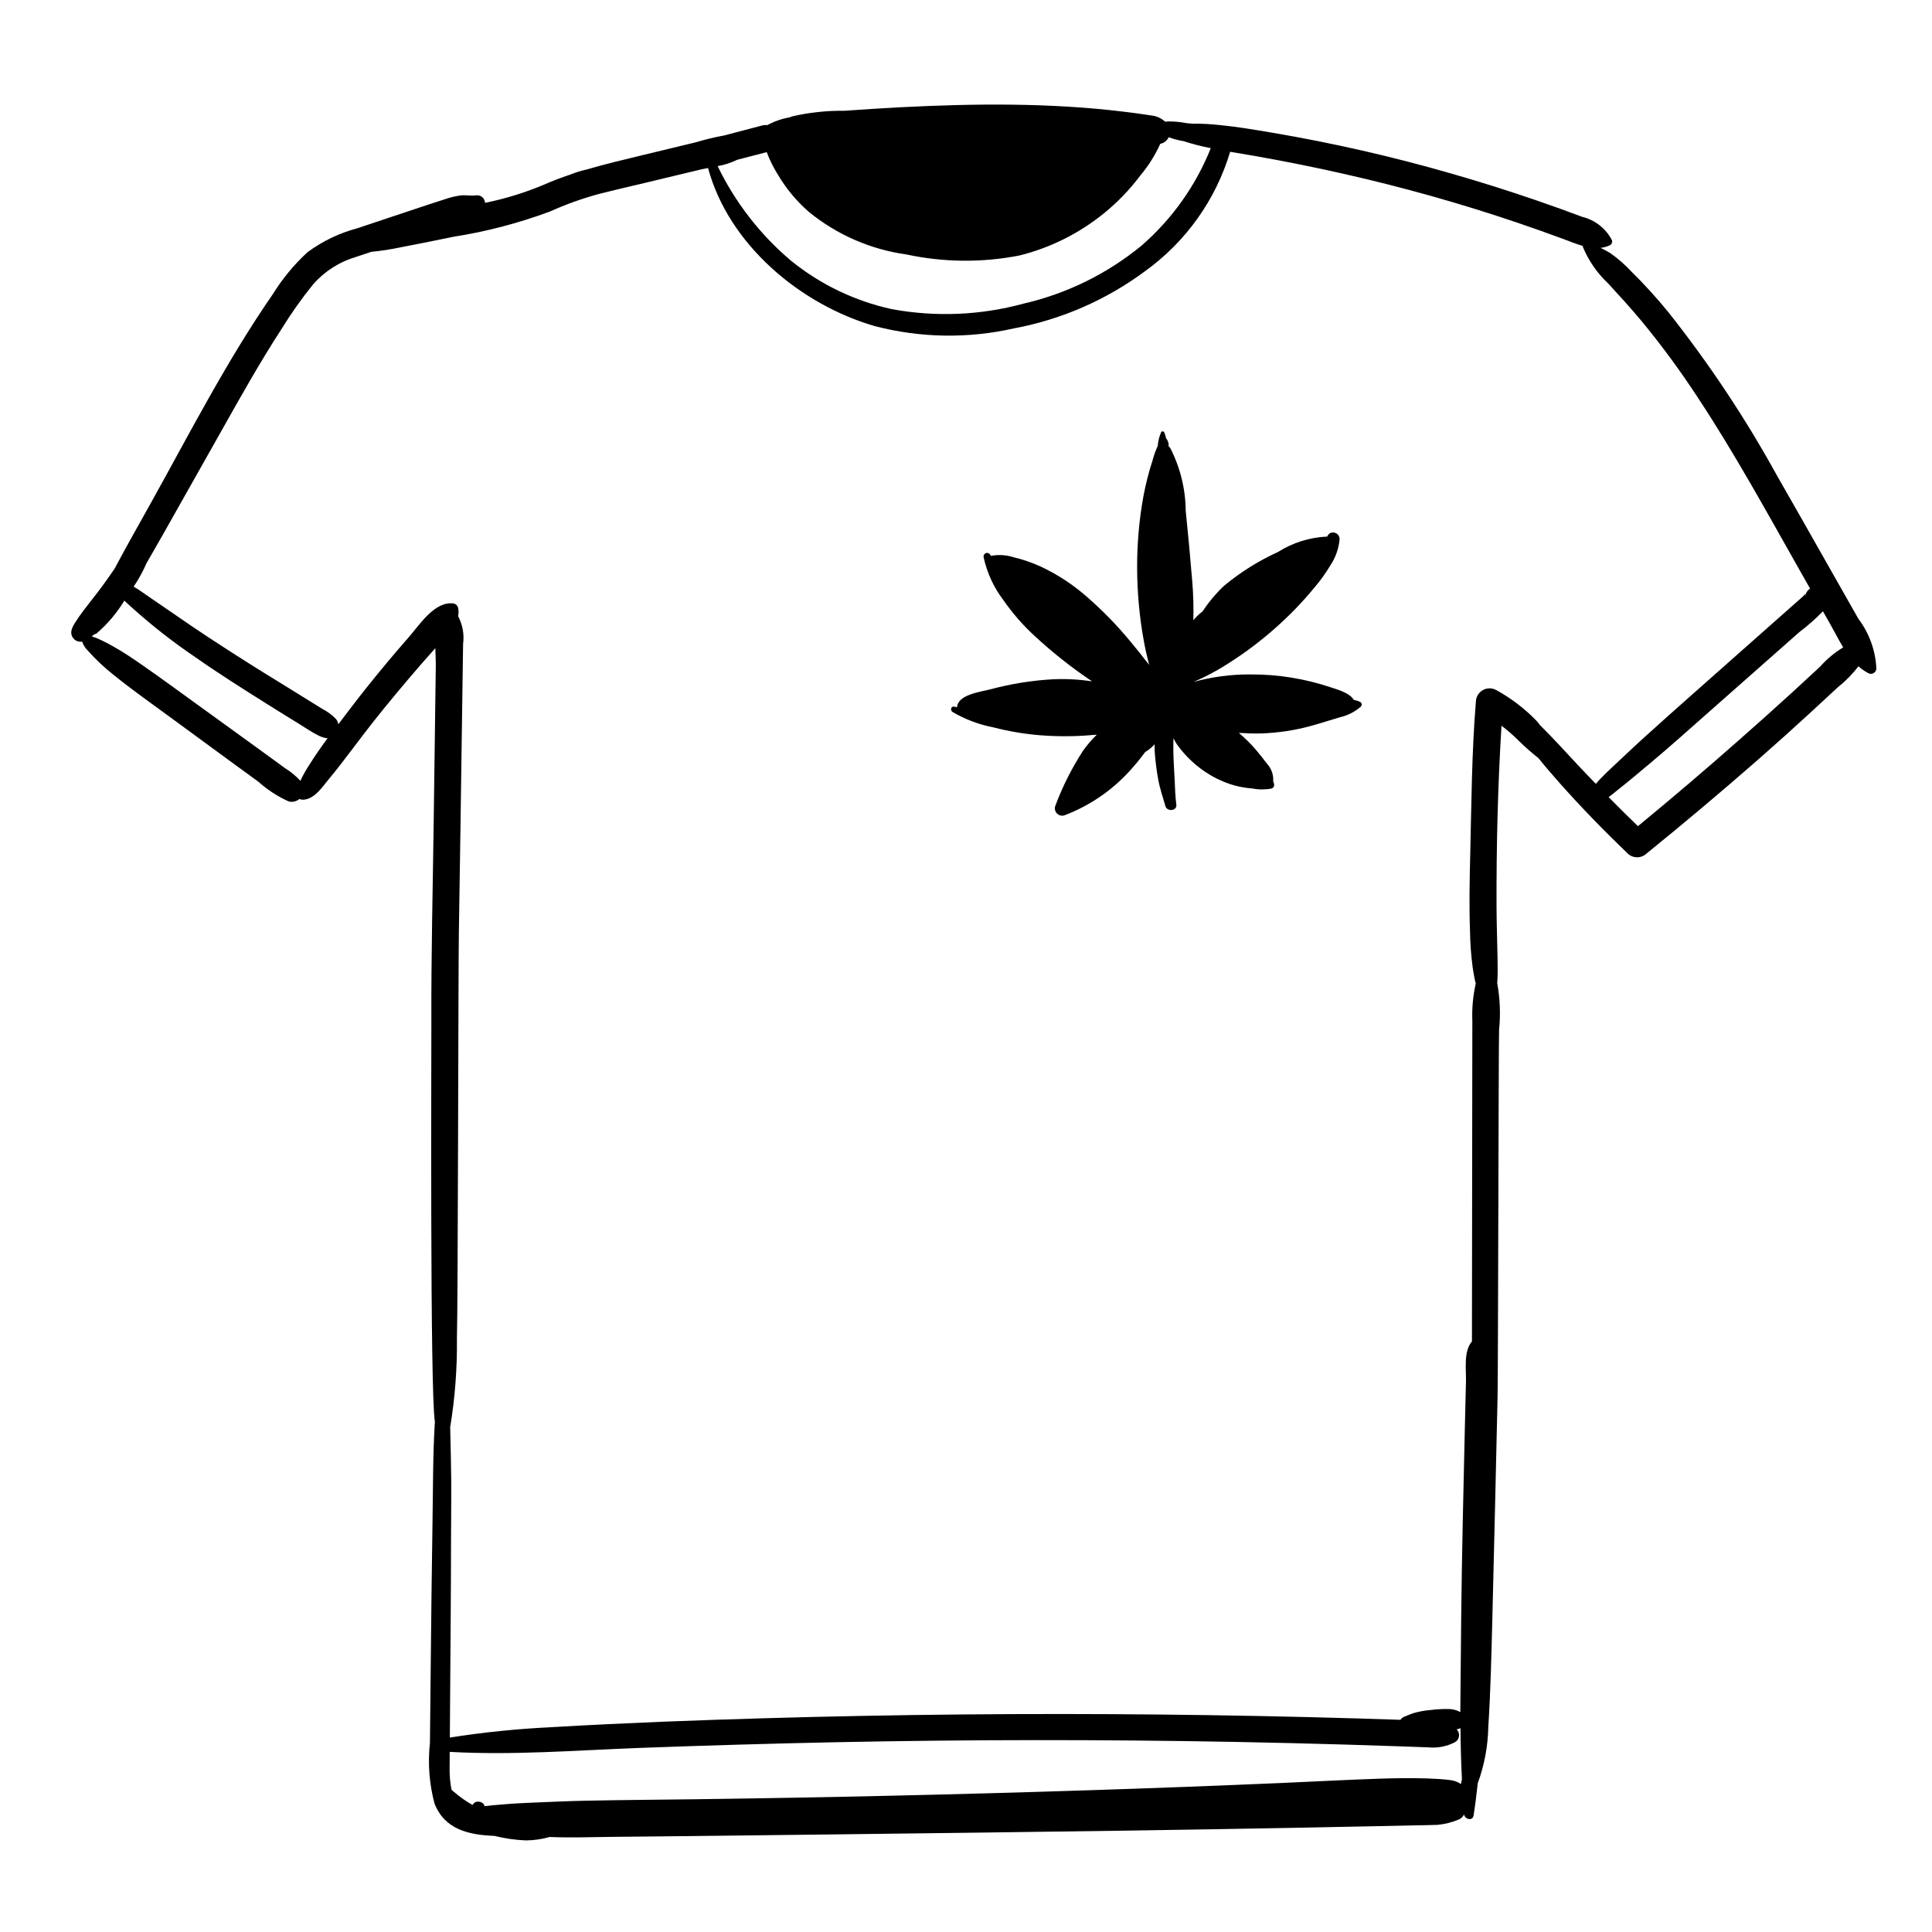 <?xml version="1.0" encoding="UTF-8"?>
<!-- Uploaded to: ICON Repo, www.iconrepo.com, Generator: ICON Repo Mixer Tools -->
<svg fill="#000000" width="800px" height="800px" version="1.1" viewBox="144 144 512 512" xmlns="http://www.w3.org/2000/svg">
 <path d="m636.5 308c-2.465-4.34-4.926-8.68-7.391-13.02-4.723-8.32-9.418-16.66-14.191-24.953-8.371-15.207-18-29.691-28.785-43.297-3.062-3.762-6.332-7.352-9.789-10.758-1.688-1.82-3.562-3.461-5.594-4.887-0.836-0.512-1.695-0.98-2.578-1.402 0.871-0.09 1.723-0.328 2.512-0.711 0.441-0.258 0.652-0.777 0.516-1.27-1.594-3.129-4.473-5.402-7.887-6.231-3.902-1.469-7.824-2.883-11.766-4.242-7.59-2.617-15.246-5.035-22.969-7.246-15.586-4.492-31.414-8.102-47.406-10.812-4.555-0.766-9.129-1.559-13.727-2.008-2.477-0.285-4.965-0.414-7.457-0.387-0.551-0.047-1.113-0.086-1.633-0.156-1.559-0.301-3.144-0.449-4.731-0.438-0.289 0.02-0.57 0.051-0.855 0.062h-0.004c-1.004-0.926-2.277-1.5-3.637-1.641-2.523-0.41-5.066-0.727-7.606-1.035-4.754-0.574-9.52-1.004-14.301-1.289-9.891-0.613-19.809-0.68-29.711-0.434-9.938 0.246-19.863 0.801-29.773 1.516v-0.004c-4.668-0.055-9.32 0.445-13.867 1.5-0.195 0.066-0.379 0.16-0.566 0.238-0.172 0.031-0.348 0.055-0.52 0.09v-0.004c-1.746 0.344-3.434 0.934-5.012 1.75-0.141 0.074-0.293 0.164-0.441 0.234l0.004 0.004c-0.441-0.062-0.887-0.035-1.312 0.074-3.363 0.883-6.727 1.766-10.09 2.648v0.004c-2.559 0.465-5.094 1.078-7.586 1.828l-14.039 3.383c-5.004 1.207-9.945 2.379-14.816 3.805h0.004c-1.52 0.336-3.004 0.797-4.445 1.379-2.34 0.793-4.66 1.66-6.953 2.676h-0.004c-5.012 2.106-10.223 3.711-15.551 4.793-0.023-0.59-0.301-1.145-0.758-1.527-0.453-0.379-1.051-0.547-1.637-0.465-1.332 0.211-2.715-0.133-4.062 0.023v-0.004c-1.406 0.199-2.789 0.531-4.133 0.996-2.602 0.82-5.188 1.68-7.773 2.543-5.172 1.727-10.348 3.453-15.52 5.18v-0.004c-4.746 1.27-9.211 3.418-13.164 6.332-3.562 3.281-6.664 7.035-9.215 11.152-12.215 17.645-22.07 36.949-32.5 55.672-2.988 5.367-6.035 10.711-8.926 16.133-0.164 0.309-0.324 0.613-0.488 0.922-1.148 1.652-2.285 3.312-3.484 4.926-1.551 2.086-3.199 4.09-4.758 6.168-0.801 1.066-1.551 2.117-2.25 3.246-0.805 1.297-1.52 2.664-0.473 4.074l0.047-0.012c0.102 0.191 0.246 0.355 0.422 0.484 0.551 0.391 1.23 0.547 1.895 0.438 0.301 0.891 0.809 1.699 1.484 2.356 2.129 2.398 4.469 4.598 6.996 6.574 4.879 3.941 10.035 7.559 15.094 11.27 5.094 3.734 10.191 7.473 15.285 11.207 2.613 1.914 5.231 3.824 7.852 5.723h-0.004c2.391 2.129 5.086 3.887 8 5.211 0.992 0.273 2.059 0.039 2.844-0.625 0.512 0.184 1.062 0.223 1.594 0.117 2.695-0.496 4.512-3.336 6.133-5.277 4.191-5.019 7.965-10.395 12.035-15.516 4.078-5.133 8.289-10.16 12.582-15.117 1.219-1.41 2.461-2.797 3.703-4.188 0.039 1.672 0.145 3.316 0.125 4.766-0.059 4.426-0.117 8.852-0.18 13.277-0.121 9.016-0.242 18.031-0.363 27.047-0.242 18.023-0.691 36.066-0.633 54.094 0.027 8.395-0.383 97.48 0.93 105.82-0.547 8.852-0.477 17.797-0.625 26.602-0.215 13.012-0.344 26.02-0.48 39.031-0.066 6.504-0.137 13.012-0.203 19.516h-0.004c-0.582 5.352-0.176 10.762 1.199 15.965 2.668 6.961 9.125 8.383 15.883 8.637 2.734 0.684 5.531 1.086 8.352 1.199 2.133-0.02 4.254-0.324 6.309-0.91 5.562 0.246 11.176 0.016 16.73-0.031 6.496-0.055 12.996-0.121 19.492-0.195 12.867-0.148 25.734-0.301 38.602-0.449 26.004-0.305 52.004-0.641 78.008-1.008 14.719-0.219 29.434-0.465 44.152-0.738 7.195-0.137 14.391-0.277 21.586-0.43 3.598-0.074 7.199-0.152 10.797-0.23 1.961-0.043 3.93-0.043 5.891-0.129h-0.004c1.914-0.176 3.789-0.641 5.562-1.383 0.672-0.234 1.219-0.742 1.5-1.395 0.156 1.305 2.281 1.852 2.523 0.316 0.445-2.844 0.797-5.695 1.105-8.559 1.754-4.777 2.695-9.812 2.797-14.898 0.625-9.684 0.828-19.398 1.082-29.098 0.512-19.516 0.918-39.035 1.379-58.551 0.129-5.531 0.262-91.484 0.391-97.016h-0.004c0.43-4.164 0.266-8.367-0.48-12.484 0.176-2.332 0.109-4.738 0.078-6.762-0.074-4.461-0.25-8.918-0.262-13.379-0.055-15.973 0.324-32.098 1.316-48.074h-0.004c1.527 1.148 2.969 2.402 4.324 3.75 1.742 1.715 3.574 3.336 5.488 4.856 1.809 2.246 3.688 4.43 5.562 6.539 5.762 6.496 11.816 12.707 18.078 18.723h-0.004c1.402 1.328 3.594 1.328 4.996 0 9.992-8.094 19.828-16.371 29.508-24.84 4.715-4.137 9.379-8.324 13.996-12.57 2.43-2.223 4.844-4.461 7.25-6.707h0.004c2.019-1.602 3.832-3.453 5.387-5.508 0.793 0.707 1.668 1.32 2.606 1.824 0.441 0.246 0.984 0.242 1.422-0.012 0.441-0.25 0.719-0.715 0.727-1.223-0.223-4.766-1.879-9.352-4.754-13.156zm-297.11-121.66c2.602-0.676 5.199-1.352 7.801-2.027 0.773 2.062 1.75 4.043 2.918 5.91 2.191 3.719 4.965 7.059 8.211 9.902 7.43 6.074 16.391 9.988 25.898 11.309 9.859 2.117 20.051 2.211 29.949 0.273 8.25-2.047 15.945-5.906 22.523-11.289 3.562-2.902 6.758-6.231 9.512-9.91 2.137-2.543 3.914-5.363 5.281-8.387 0.984-0.195 1.812-0.848 2.234-1.75 1.273 0.469 2.586 0.812 3.922 1.031 2.336 0.758 4.715 1.371 7.129 1.836l0.109 0.02-0.004 0.004c-3.973 9.945-10.262 18.801-18.348 25.828-9.074 7.449-19.746 12.707-31.188 15.355-11.414 3.121-23.391 3.625-35.027 1.477-9.785-2.141-18.934-6.543-26.711-12.855-8.152-6.891-14.766-15.422-19.41-25.035 1.805-0.324 3.555-0.891 5.199-1.691zm-108.62 153.36c-1.68 2.273-3.301 4.59-4.789 6.988h-0.004c-0.793 1.207-1.512 2.461-2.148 3.758-0.074 0.16-0.141 0.328-0.207 0.496v-0.004c-1.184-1.289-2.539-2.41-4.027-3.328-2.488-1.812-4.977-3.621-7.461-5.434-5.106-3.715-10.219-7.418-15.344-11.102-4.984-3.602-9.941-7.246-14.988-10.758-2.527-1.758-5.043-3.469-7.734-4.969h-0.004c-1.398-0.809-2.836-1.543-4.316-2.191-0.445-0.188-0.906-0.316-1.355-0.492l-0.074-0.031c0.242-0.184 0.488-0.363 0.723-0.551v-0.004c0.223-0.023 0.43-0.113 0.602-0.258 2.875-2.481 5.344-5.402 7.316-8.648 0.664 0.66 1.344 1.238 1.781 1.648h0.004c5.394 4.875 11.129 9.363 17.156 13.434 6.012 4.219 12.234 8.141 18.449 12.051 2.984 1.875 5.977 3.734 8.98 5.574 1.559 0.961 3.106 2.043 4.742 2.867 0.75 0.434 1.57 0.727 2.426 0.875 0.113 0.004 0.23 0 0.344-0.016zm300.39 277.08c-0.84-0.562-1.801-0.918-2.805-1.035-2.051-0.266-4.106-0.371-6.176-0.441-4.293-0.141-8.594-0.074-12.887 0.074-8.574 0.293-17.141 0.762-25.711 1.133-17.133 0.738-34.27 1.383-51.41 1.938-34.605 1.121-69.223 1.91-103.85 2.371-9.637 0.121-19.273 0.191-28.906 0.383-4.738 0.094-9.477 0.312-14.211 0.512-2.449 0.105-4.906 0.215-7.348 0.426-0.371 0.031-3.641 0.285-5.477 0.516-0.02-0.699-0.93-1.254-1.75-1.203h0.004c-0.598-0.004-1.145 0.352-1.383 0.902-0.777-0.457-1.559-0.918-2.285-1.434-1.023-0.703-2.004-1.469-2.938-2.281-0.129-0.113-0.25-0.238-0.375-0.355-0.371-1.902-0.539-3.836-0.5-5.769-0.004-1.418 0.023-2.836 0.031-4.254 16.742 0.949 33.742-0.426 50.465-1.051 17.449-0.648 34.902-1.156 52.359-1.516 35.078-0.707 70.164-0.73 105.25-0.074 9.789 0.184 19.578 0.422 29.367 0.711 4.894 0.145 9.785 0.305 14.68 0.473 2.445 0.086 4.891 0.176 7.34 0.266h-0.004c2.414 0.223 4.84-0.262 6.981-1.398 0.574-0.336 0.957-0.922 1.035-1.582 0.078-0.66-0.156-1.32-0.633-1.785 0.344-0.059 0.68-0.168 0.996-0.32l0.02-0.02c0.043 4.531 0.156 9.055 0.387 13.574-0.074 0.418-0.184 0.828-0.27 1.242zm35.762-265.05c-1.617-1.68-3.25-3.348-4.84-5.059-3.262-3.504-6.527-7.106-9.961-10.5-0.301-0.363-0.551-0.75-0.883-1.102-3.137-3.258-6.75-6.019-10.715-8.191-1.113-0.621-2.473-0.613-3.578 0.023-1.105 0.633-1.797 1.801-1.824 3.074-1.098 13.461-1.172 27.043-1.496 40.539-0.16 6.691-0.312 13.406-0.059 20.094l-0.004 0.004c0.043 3.332 0.289 6.656 0.738 9.957 0.219 1.348 0.438 2.75 0.793 4.082v-0.004c-0.734 3.258-1.039 6.598-0.906 9.934-0.035 1.5-0.07 83.426-0.105 84.926-2.266 2.535-1.508 7.484-1.582 10.59l-0.312 12.777c-0.199 8.188-0.367 16.379-0.547 24.57-0.363 16.543-0.5 33.086-0.637 49.629 0 0.219 0.008 0.434 0.004 0.652v-0.004c-1.055-0.578-2.246-0.859-3.449-0.816-1.453-0.008-2.91 0.074-4.352 0.258-1.562 0.121-3.109 0.398-4.613 0.832-0.699 0.223-1.348 0.516-2.027 0.789v-0.004c-0.383 0.109-0.742 0.297-1.047 0.551-0.156 0.156-0.273 0.301-0.398 0.438-3.688-0.125-7.379-0.242-11.07-0.355-8.809-0.262-17.617-0.477-26.43-0.652-17.457-0.344-34.918-0.523-52.379-0.531-35.082-0.016-70.16 0.66-105.23 2.027-9.949 0.406-19.895 0.875-29.836 1.461l0.004 0.004c-9.031 0.426-18.031 1.344-26.965 2.746 0.031-3.418 0.055-6.836 0.07-10.25 0.094-13.984 0.234-27.973 0.242-41.961 0.004-7.148 0.16-14.32-0.031-21.469-0.078-2.871-0.121-5.734-0.191-8.598h0.004c1.27-7.723 1.867-15.539 1.781-23.367 0.281-9.012 0.367-98.457 0.512-107.47 0.289-18.031 0.555-36.062 0.801-54.094 0.07-4.918 0.141-9.836 0.211-14.754 0.039-2.621 0.074-5.246 0.113-7.867 0.336-2.477-0.102-4.992-1.254-7.211-0.023-0.035-0.059-0.043-0.082-0.078 0.176-0.762 0.176-1.555 0-2.312-0.137-0.539-0.559-0.957-1.094-1.098-5.059-0.762-9.07 5.617-11.961 8.914-3.832 4.371-7.562 8.832-11.191 13.379-2.555 3.191-5.012 6.453-7.481 9.711v0.004c-0.086-0.52-0.301-1.008-0.633-1.418-1.051-1.078-2.269-1.977-3.606-2.668-2.609-1.617-5.219-3.234-7.832-4.852-5.082-3.129-10.168-6.25-15.188-9.473-5.012-3.215-10.012-6.465-14.898-9.871-2.496-1.742-5.031-3.426-7.531-5.156-1.121-0.777-2.231-1.574-3.371-2.324-0.387-0.254-0.789-0.488-1.184-0.727 1.277-1.887 2.383-3.883 3.309-5.965 0.02-0.047 0.027-0.098 0.047-0.145 1.441-2.519 2.902-5.031 4.332-7.559 5.25-9.293 10.496-18.59 15.734-27.887 5.043-8.977 10.09-17.961 15.695-26.602l0.004-0.004c2.559-4.168 5.387-8.164 8.465-11.965 3.035-3.457 6.996-5.977 11.41-7.266 1.344-0.457 2.691-0.895 4.039-1.344v0.004c2.516-0.234 5.016-0.617 7.484-1.141 4.762-0.887 9.5-1.871 14.246-2.84 8.723-1.371 17.285-3.609 25.559-6.691 4.074-1.832 8.281-3.352 12.582-4.547 4.312-1.105 8.66-2.094 12.988-3.133 4.68-1.125 9.363-2.246 14.043-3.371 0.711-0.172 1.484-0.32 2.285-0.473 5.477 20.285 24.449 36.164 44.129 41.879 12.098 3.164 24.781 3.371 36.977 0.609 12.547-2.344 24.395-7.512 34.652-15.113 10.828-7.766 18.777-18.902 22.602-31.668v-0.008c2.199 0.375 4.402 0.727 6.598 1.113 7.902 1.395 15.773 2.977 23.605 4.75v0.004c15.52 3.5 30.848 7.812 45.914 12.918 4.242 1.438 8.461 2.938 12.66 4.5 1.492 0.555 3.078 1.203 4.691 1.664-0.016 0.086-0.012 0.168 0.004 0.254 1.531 3.684 3.832 7 6.746 9.727 2.914 3.164 5.809 6.344 8.57 9.637h0.004c5.402 6.523 10.434 13.348 15.066 20.441 9.824 14.855 18.371 30.523 27.148 46.008 0.898 1.582 1.793 3.168 2.691 4.75h-0.004c-0.773 0.469-1.25 1.309-1.25 2.215-0.078-1.102 0.48-1.188-0.727-0.07-0.473 0.441-0.973 0.859-1.457 1.289l-4.004 3.543-7.644 6.766-14.918 13.215c-4.973 4.402-9.941 8.809-14.855 13.277-2.394 2.18-4.715 4.434-7.094 6.633-1.309 1.207-2.598 2.434-3.824 3.723-0.352 0.367-0.672 0.758-1 1.145zm59.438-31.074c-2.41 2.246-4.828 4.477-7.258 6.699-4.746 4.336-9.535 8.625-14.363 12.867-8.758 7.731-17.648 15.301-26.672 22.719-2.621-2.535-5.207-5.102-7.766-7.699 0.875-0.617 1.695-1.34 2.426-1.91 2.812-2.199 5.539-4.527 8.281-6.816 5.477-4.57 10.785-9.344 16.129-14.062l16.031-14.16c2.551-2.254 5.102-4.504 7.652-6.758 2.231-1.684 4.328-3.539 6.277-5.539l2.004 3.535c1.133 1.996 2.176 4.082 3.363 6.039l-0.004-0.004c-2.281 1.375-4.34 3.094-6.102 5.09zm-121.71 10.59c-1.613 1.414-3.559 2.398-5.656 2.863-2.449 0.73-4.887 1.52-7.352 2.203h0.004c-4.394 1.219-8.918 1.91-13.477 2.055-1.949 0.062-3.906-0.023-5.856-0.152l-0.004 0.004c1.582 1.336 3.055 2.793 4.414 4.356 1.086 1.27 2.117 2.586 3.129 3.918v-0.004c1.113 1.246 1.676 2.887 1.555 4.551 0.148 0.32 0.238 0.66 0.266 1.008-0.008 0.426-0.289 0.801-0.699 0.918-1.684 0.32-3.414 0.316-5.094-0.016-1.613-0.117-3.211-0.391-4.773-0.812-3.055-0.875-5.938-2.281-8.508-4.152-2.609-1.871-4.891-4.168-6.742-6.793-0.328-0.465-0.551-0.992-0.848-1.48l-0.043-0.031c-0.004 1.238-0.039 2.477-0.012 3.715 0.051 2.363 0.219 4.723 0.332 7.086 0.109 2.254 0.156 4.516 0.457 6.754 0.227 1.699-2.465 1.926-2.898 0.391-0.668-2.356-1.473-4.668-1.91-7.082v-0.004c-0.43-2.367-0.73-4.75-0.91-7.148-0.055-0.723-0.012-1.453-0.043-2.18-0.078 0.09-0.16 0.195-0.238 0.281-0.664 0.703-1.422 1.309-2.254 1.801-1.391 1.887-2.887 3.695-4.484 5.41-4.711 5.059-10.527 8.957-16.996 11.391-0.672 0.18-1.391-0.012-1.887-0.504-0.492-0.496-0.684-1.215-0.504-1.887 1.922-5.199 4.414-10.164 7.438-14.812 1.074-1.504 2.285-2.91 3.609-4.199-2.262 0.199-4.527 0.363-6.797 0.395l-0.09 0.004 0.004-0.004c-2.766 0.055-5.531-0.031-8.289-0.254-4.106-0.344-8.172-1.031-12.16-2.062-3.852-0.738-7.555-2.129-10.938-4.117-0.543-0.383-0.438-1.488 0.379-1.402 0.293 0.031 0.57 0.125 0.859 0.172 0.199-3.363 6.18-4.059 8.816-4.746h0.004c5.473-1.473 11.086-2.371 16.746-2.676 3.414-0.145 6.836 0.047 10.215 0.566-5.363-3.602-10.441-7.613-15.184-12-3.133-2.875-5.934-6.09-8.359-9.582-2.531-3.344-4.305-7.203-5.195-11.301-0.109-0.449 0.125-0.91 0.551-1.09 0.426-0.18 0.918-0.023 1.164 0.367 0.074 0.113 0.129 0.234 0.203 0.348h-0.004c1.996-0.383 4.051-0.262 5.988 0.352 2.449 0.582 4.84 1.395 7.133 2.434 4.551 2.125 8.77 4.894 12.527 8.23 4.066 3.555 7.84 7.438 11.277 11.609 1.723 2.043 3.379 4.137 5.012 6.254-0.543-2.148-1.043-4.309-1.434-6.492v0.004c-1.137-6.328-1.719-12.742-1.742-19.168-0.027-6.41 0.535-12.812 1.684-19.121 0.605-3.191 1.41-6.34 2.414-9.43 0.348-1.312 0.805-2.594 1.367-3.828 0.09-1.25 0.395-2.477 0.898-3.621 0.086-0.141 0.234-0.227 0.398-0.227 0.164 0 0.316 0.086 0.398 0.227 0.242 0.562 0.43 1.152 0.555 1.75 0.039 0.027 0.094 0.012 0.125 0.051h-0.004c0.391 0.594 0.574 1.297 0.527 2.004 0.121 0.094 0.258 0.125 0.355 0.273 2.68 5.176 4.106 10.906 4.156 16.734 0.648 6.285 1.23 12.57 1.746 18.863 0.277 3.375 0.371 6.762 0.273 10.145 0.727-0.863 1.551-1.648 2.453-2.328 1.641-2.504 3.578-4.805 5.766-6.852 4.316-3.574 9.086-6.559 14.184-8.879 3.926-2.488 8.438-3.902 13.078-4.102 0.062-0.137 0.113-0.277 0.184-0.414l0.016 0.105c0.207-0.457 0.652-0.758 1.156-0.773l0.215 0.004v-0.004c0.938 0.02 1.691 0.773 1.711 1.711-0.203 2.5-1.039 4.906-2.438 6.988-1.238 2.082-2.656 4.055-4.234 5.894-3.199 3.894-6.711 7.523-10.496 10.848-3.727 3.301-7.707 6.305-11.898 8.984-2.152 1.414-4.391 2.695-6.703 3.832-0.941 0.445-1.926 0.93-2.934 1.344 4.957-1.363 10.082-2.031 15.227-1.984 7.156-0.023 14.27 1.125 21.059 3.391 1.5 0.504 5.133 1.469 6.141 3.324 0.609 0.125 1.203 0.324 1.762 0.598 0.207 0.121 0.344 0.332 0.371 0.566 0.031 0.234-0.047 0.473-0.215 0.641z"/>
</svg>